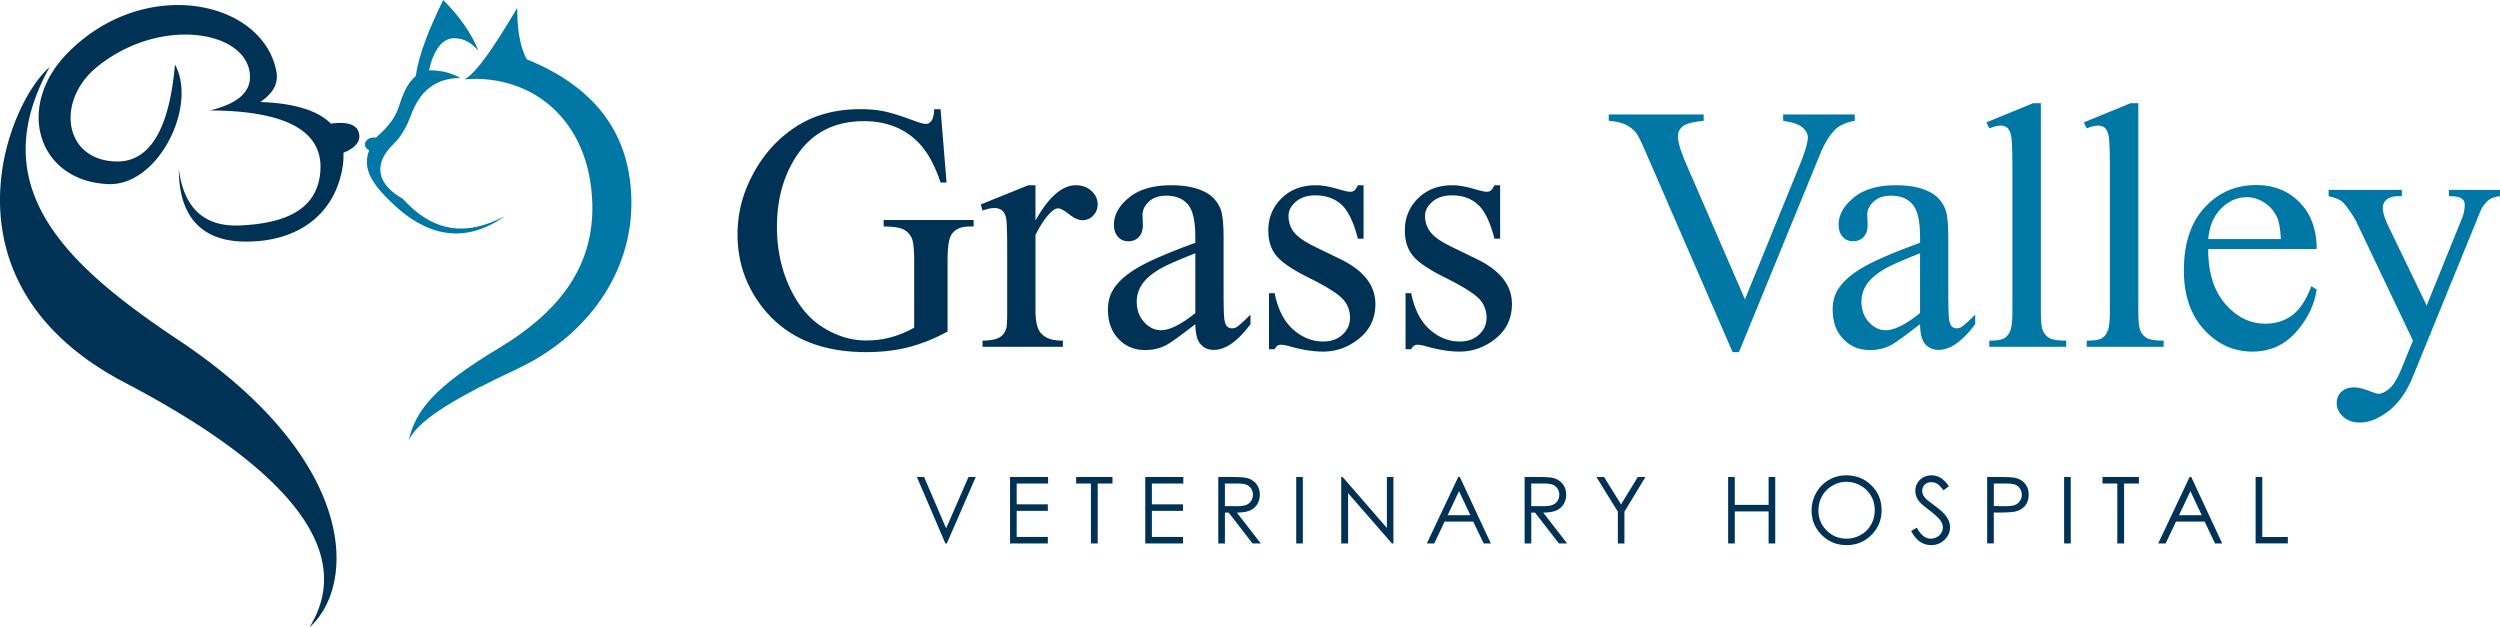 <svg xmlns="http://www.w3.org/2000/svg" xmlns:xlink="http://www.w3.org/1999/xlink" id="Layer_3" x="0" y="0" version="1.1" viewBox="0 0 452.272 113.499" xml:space="preserve"><style>.st2{fill:#003256}.st3{fill:#0077a4}</style><g><g><g><g fill-rule="evenodd" clip-rule="evenodd"><path fill="#003256" d="M31.653 11.675c-.899 10.377-3.921 17.768-10.756 17.537-9.417-.319-10.783-11.025-3.39-17.067 11.382-9.301 27.192-6.635 27.707 1.401.22 3.419-2.746 5.348-7.247 6.431 13.35.068 20.532 3.506 19.988 10.989-.51 7.066-6.52 9.482-14.61 9.82-6.638.277-10.124-3.415-10.991-10.172-.019 7.443 3.146 13.005 11.925 13.092 9.337.095 16.12-4.651 17.651-13.209a12.41 12.41 0 00.201-2.859c1.676-.686 2.971-1.668 2.873-3.119-.142-2.125-2.454-2.548-5.132-2.148-2.36-2.362-6.584-3.705-12.787-3.915 2.033-1.372 3.364-3.128 2.922-5.495C47.595.03 26.163-4.534 12.248 9.571c-9.538 9.668-5.489 23.143 7.249 23.733 9.188.425 16.264-14.186 12.156-21.629zm-22.679.47C-3.074 33.84 11.752 47.842 32.249 61.493c32.919 21.928 32.127 44.616 23.721 52.006 8.626-13.804-4.123-28.959-33.436-44.307-34.269-17.943-21.3-50.423-13.56-57.047z"/><path fill="#0077a4" d="M91.356 39.078c-7.245 3.861-13.166 2.779-18.541-3.163-4.832-2.696-5.181-6.425-1.698-9.785 1.521-1.464 2.491-3.297 3.217-5.272 1.526-4.14 4.262-6.757 8.951-6.739-1.43-.826-3.19-1.398-5.676-1.407.841-3.649 2.372-5.824 4.623-5.798 2.046.023 3.314 1.161 4.328 2.283-1.228-3.104-3.355-6.17-6.376-9.197-2.51 5.104-4.412 9.839-4.973 13.768-1.74 1.467-2.376 3.531-3.159 5.8-.788 2.289-2.468 3.937-4.037 5.331-1.859-.255-2.748 1.537-1.227 2.287-1.306 3.378.549 6.17 4.387 9.781 5.856 5.511 12.697 7.46 20.181 2.111zm-7.371-24.723c1.831-.773 5.111-5.303 9.594-12.949-.015 3.584.385 6.827 1.696 9.316 13.092 5.303 18.83 14.168 18.952 25.718.136 12.797-7.902 24.325-20.648 30.291-9.874 4.62-17.86 8.951-19.653 12.948 1.281-5.364 4.374-9.52 16.318-16.697 10.524-6.326 17.3-14.474 16.906-26.306-.507-15.203-11.115-23.323-23.165-22.321z"/></g></g></g><g><path d="M170.155 19.75l1.085 13.266h-1.085c-1.095-3.306-2.51-5.796-4.246-7.47-2.5-2.417-5.714-3.626-9.64-3.626-5.352 0-9.422 2.118-12.212 6.354-2.335 3.575-3.502 7.832-3.502 12.77 0 4.009.775 7.666 2.325 10.973 1.55 3.306 3.58 5.729 6.09 7.268 2.511 1.54 5.088 2.31 7.733 2.31 1.55 0 3.048-.196 4.494-.589s2.841-.972 4.185-1.736V47.119c0-2.107-.161-3.487-.48-4.138a3.245 3.245 0 00-1.488-1.488c-.672-.341-1.855-.511-3.549-.511v-1.178h16.272v1.178h-.775c-1.611 0-2.717.538-3.316 1.612-.414.765-.62 2.273-.62 4.525v12.862c-2.376 1.281-4.722 2.222-7.036 2.82-2.314.6-4.887.899-7.717.899-8.121 0-14.289-2.604-18.504-7.811-3.161-3.905-4.742-8.41-4.742-13.514 0-3.698.888-7.242 2.666-10.631 2.108-4.029 5-7.128 8.679-9.298 3.079-1.797 6.715-2.696 10.91-2.696 1.529 0 2.918.124 4.169.372 1.25.248 3.022.796 5.315 1.643 1.157.434 1.932.651 2.325.651s.729-.181 1.007-.542c.279-.361.45-1.069.512-2.123h1.145zM187.326 33.512v6.385c2.375-4.256 4.814-6.385 7.314-6.385 1.136 0 2.077.346 2.821 1.038.744.693 1.116 1.493 1.116 2.402 0 .806-.269 1.488-.806 2.045-.537.558-1.178.837-1.921.837-.724 0-1.534-.356-2.433-1.069s-1.565-1.069-1.999-1.069c-.372 0-.775.207-1.209.62-.93.847-1.891 2.242-2.882 4.184v13.607c0 1.57.196 2.759.589 3.564.268.558.744 1.022 1.426 1.395.682.372 1.663.558 2.944.558v1.116h-14.537v-1.116c1.446 0 2.521-.227 3.224-.682.516-.33.878-.857 1.084-1.581.104-.351.155-1.353.155-3.006V45.353c0-3.306-.067-5.274-.202-5.905-.135-.63-.382-1.09-.744-1.379-.362-.289-.812-.434-1.349-.434-.641 0-1.364.155-2.169.465l-.31-1.116 8.585-3.471h1.303zM216.244 58.648c-2.913 2.253-4.742 3.555-5.486 3.906a8.39 8.39 0 01-3.564.774c-1.963 0-3.58-.671-4.851-2.015-1.271-1.343-1.906-3.109-1.906-5.3 0-1.384.31-2.583.93-3.596.847-1.404 2.319-2.728 4.417-3.967 2.097-1.24 5.584-2.748 10.46-4.525v-1.116c0-2.831-.449-4.773-1.348-5.827s-2.206-1.581-3.921-1.581c-1.302 0-2.335.352-3.1 1.054-.785.703-1.178 1.509-1.178 2.417l.062 1.798c0 .951-.243 1.685-.728 2.201-.486.517-1.122.775-1.906.775-.765 0-1.39-.269-1.875-.806-.486-.537-.728-1.271-.728-2.2 0-1.777.909-3.41 2.728-4.897 1.818-1.488 4.37-2.231 7.656-2.231 2.521 0 4.587.424 6.199 1.271 1.219.641 2.118 1.643 2.697 3.007.372.889.558 2.707.558 5.455v9.639c0 2.707.051 4.365.155 4.975.103.61.273 1.019.511 1.225.237.207.512.31.821.31.33 0 .62-.072.868-.217.434-.269 1.271-1.022 2.511-2.263v1.735c-2.314 3.1-4.526 4.649-6.633 4.649-1.013 0-1.818-.352-2.417-1.054-.601-.702-.911-1.9-.932-3.596zm0-2.014V45.817c-3.12 1.239-5.135 2.118-6.044 2.635-1.632.909-2.8 1.859-3.502 2.852-.703.991-1.054 2.076-1.054 3.254 0 1.487.444 2.723 1.333 3.704.888.981 1.911 1.472 3.068 1.472 1.57-.001 3.637-1.033 6.199-3.1zM246.682 33.512v9.67h-1.023c-.785-3.038-1.793-5.104-3.021-6.199-1.229-1.095-2.795-1.643-4.696-1.643-1.446 0-2.614.382-3.502 1.147-.889.765-1.333 1.611-1.333 2.542 0 1.157.33 2.149.992 2.976.64.847 1.941 1.746 3.905 2.696l4.525 2.201c4.194 2.045 6.292 4.742 6.292 8.09 0 2.583-.977 4.664-2.93 6.245-1.952 1.58-4.138 2.371-6.555 2.371-1.736 0-3.72-.311-5.951-.93-.683-.207-1.24-.311-1.674-.311-.476 0-.848.269-1.116.806h-1.022V53.039h1.022c.578 2.893 1.685 5.073 3.316 6.54 1.633 1.467 3.461 2.2 5.486 2.2 1.426 0 2.588-.418 3.487-1.255.898-.837 1.348-1.845 1.348-3.022 0-1.426-.501-2.623-1.503-3.595-1.003-.972-3.002-2.201-5.998-3.688-2.996-1.488-4.959-2.831-5.889-4.029-.93-1.178-1.395-2.666-1.395-4.464 0-2.334.801-4.287 2.402-5.858 1.601-1.57 3.673-2.355 6.214-2.355 1.116 0 2.469.238 4.061.713 1.054.31 1.756.465 2.107.465.33 0 .589-.072.775-.217.186-.144.402-.465.65-.96h1.026zM271.385 33.512v9.67h-1.023c-.785-3.038-1.793-5.104-3.021-6.199-1.229-1.095-2.795-1.643-4.696-1.643-1.446 0-2.614.382-3.502 1.147-.889.765-1.333 1.611-1.333 2.542 0 1.157.33 2.149.992 2.976.64.847 1.941 1.746 3.905 2.696l4.525 2.201c4.194 2.045 6.292 4.742 6.292 8.09 0 2.583-.977 4.664-2.93 6.245-1.952 1.58-4.138 2.371-6.555 2.371-1.736 0-3.72-.311-5.951-.93-.683-.207-1.24-.311-1.674-.311-.476 0-.848.269-1.116.806h-1.022V53.039h1.022c.578 2.893 1.685 5.073 3.316 6.54 1.633 1.467 3.461 2.2 5.486 2.2 1.426 0 2.588-.418 3.487-1.255.898-.837 1.348-1.845 1.348-3.022 0-1.426-.501-2.623-1.503-3.595-1.003-.972-3.002-2.201-5.998-3.688-2.996-1.488-4.959-2.831-5.889-4.029-.93-1.178-1.395-2.666-1.395-4.464 0-2.334.801-4.287 2.402-5.858 1.601-1.57 3.673-2.355 6.214-2.355 1.116 0 2.469.238 4.061.713 1.054.31 1.756.465 2.107.465.33 0 .589-.072.775-.217.186-.144.402-.465.65-.96h1.026z" class="st2"/><path d="M335.545 20.711v1.147c-1.487.269-2.614.744-3.378 1.426-1.096 1.013-2.066 2.562-2.914 4.649l-14.66 35.768h-1.147L297.7 27.468c-.806-1.86-1.374-2.996-1.704-3.41a5.446 5.446 0 00-1.906-1.503c-.755-.361-1.772-.594-3.054-.697v-1.147h17.172v1.147c-1.943.186-3.203.517-3.782.992-.578.476-.867 1.085-.867 1.829 0 1.033.475 2.645 1.426 4.835l10.693 24.642 9.918-24.332c.971-2.397 1.457-4.061 1.457-4.99 0-.599-.3-1.172-.899-1.72-.6-.547-1.611-.935-3.037-1.162a17.17 17.17 0 00-.527-.093v-1.147h12.955zM347.354 58.648c-2.914 2.253-4.742 3.555-5.486 3.906a8.394 8.394 0 01-3.564.774c-1.963 0-3.58-.671-4.851-2.015-1.271-1.343-1.906-3.109-1.906-5.3 0-1.384.31-2.583.93-3.596.847-1.404 2.319-2.728 4.417-3.967 2.097-1.24 5.584-2.748 10.461-4.525v-1.116c0-2.831-.45-4.773-1.349-5.827s-2.206-1.581-3.921-1.581c-1.302 0-2.335.352-3.1 1.054-.785.703-1.178 1.509-1.178 2.417l.062 1.798c0 .951-.243 1.685-.729 2.201-.486.517-1.121.775-1.906.775-.765 0-1.39-.269-1.875-.806-.486-.537-.729-1.271-.729-2.2 0-1.777.909-3.41 2.728-4.897 1.817-1.488 4.37-2.231 7.655-2.231 2.521 0 4.588.424 6.199 1.271 1.219.641 2.118 1.643 2.696 3.007.372.889.559 2.707.559 5.455v9.639c0 2.707.051 4.365.154 4.975.104.61.273 1.019.512 1.225.237.207.512.31.821.31.33 0 .62-.072.868-.217.434-.269 1.271-1.022 2.511-2.263v1.735c-2.314 3.1-4.525 4.649-6.634 4.649-1.012 0-1.818-.352-2.417-1.054-.598-.702-.907-1.9-.928-3.596zm0-2.014V45.817c-3.121 1.239-5.136 2.118-6.044 2.635-1.633.909-2.801 1.859-3.503 2.852-.702.991-1.054 2.076-1.054 3.254 0 1.487.444 2.723 1.333 3.704.888.981 1.911 1.472 3.068 1.472 1.571-.001 3.638-1.033 6.2-3.1zM369.206 18.666v37.659c0 1.777.129 2.955.388 3.533a2.731 2.731 0 001.193 1.317c.537.3 1.539.449 3.006.449v1.116h-13.916v-1.116c1.302 0 2.189-.134 2.665-.402s.848-.713 1.116-1.333c.268-.62.402-1.808.402-3.564V30.537c0-3.203-.072-5.171-.217-5.905-.145-.733-.377-1.234-.697-1.503s-.729-.403-1.225-.403c-.537 0-1.219.166-2.045.496l-.527-1.085 8.462-3.471h1.395zM386.841 18.666v37.659c0 1.777.129 2.955.388 3.533a2.731 2.731 0 001.193 1.317c.537.3 1.539.449 3.006.449v1.116h-13.916v-1.116c1.302 0 2.189-.134 2.665-.402s.848-.713 1.116-1.333c.268-.62.402-1.808.402-3.564V30.537c0-3.203-.072-5.171-.217-5.905-.145-.733-.377-1.234-.697-1.503s-.729-.403-1.225-.403c-.537 0-1.219.166-2.045.496l-.527-1.085 8.462-3.471h1.395zM399.487 45.042c-.021 4.216 1.002 7.522 3.068 9.919s4.494 3.595 7.284 3.595c1.859 0 3.477-.511 4.851-1.534 1.374-1.022 2.526-2.773 3.456-5.253l.961.62c-.435 2.831-1.695 5.408-3.781 7.732-2.088 2.324-4.701 3.487-7.842 3.487-3.41 0-6.329-1.328-8.757-3.983-2.428-2.654-3.642-6.225-3.642-10.708 0-4.855 1.245-8.643 3.735-11.36 2.489-2.717 5.614-4.076 9.376-4.076 3.182 0 5.796 1.049 7.842 3.146 2.045 2.098 3.068 4.903 3.068 8.415h-19.619zm0-1.797h13.142c-.104-1.818-.32-3.1-.65-3.844-.517-1.157-1.286-2.066-2.31-2.728-1.022-.661-2.092-.992-3.208-.992-1.715 0-3.249.667-4.603 1.999-1.353 1.334-2.144 3.189-2.371 5.565zM421.277 34.349h13.234v1.146h-.65c-.93 0-1.627.202-2.093.604-.465.403-.697.904-.697 1.503 0 .806.341 1.921 1.023 3.347l6.911 14.32 6.354-15.684c.351-.847.526-1.684.526-2.51 0-.372-.072-.651-.217-.837-.165-.227-.424-.408-.774-.542-.352-.134-.972-.202-1.86-.202v-1.146h9.237v1.146c-.765.083-1.354.248-1.767.496-.414.248-.868.713-1.364 1.395-.186.29-.537 1.085-1.054 2.387l-11.562 28.33c-1.115 2.748-2.577 4.824-4.386 6.229-1.808 1.405-3.549 2.108-5.223 2.108-1.219 0-2.221-.353-3.006-1.055-.786-.702-1.178-1.508-1.178-2.417 0-.868.283-1.565.852-2.093.568-.526 1.349-.79 2.341-.79.682 0 1.611.228 2.789.682.826.311 1.343.465 1.55.465.62 0 1.297-.32 2.03-.96.733-.642 1.473-1.881 2.216-3.72l2.015-4.929-10.197-21.417c-.31-.64-.806-1.436-1.487-2.387-.517-.723-.94-1.209-1.271-1.457-.476-.331-1.24-.62-2.294-.868v-1.144z" class="st3"/></g><g><path d="M165.872 86.295h1.307l3.983 9.284 4.048-9.284h1.307l-5.229 12.018h-.262l-5.154-12.018zM182.725 86.295h6.887v1.177h-5.686v3.766h5.637v1.177h-5.637v4.722h5.637v1.177h-6.837V86.295zM194.677 87.472v-1.177h6.584v1.177h-2.679v10.841h-1.226V87.472h-2.679zM207.185 86.295h6.887v1.177h-5.686v3.766h5.637v1.177h-5.637v4.722h5.637v1.177h-6.837V86.295zM220.395 86.295h2.393c1.335 0 2.239.055 2.713.164a3.095 3.095 0 011.74 1.051c.446.537.67 1.198.67 1.983 0 .655-.154 1.23-.462 1.727s-.747.871-1.319 1.124c-.572.254-1.361.384-2.369.389l4.321 5.58h-1.485l-4.322-5.58h-.679v5.58h-1.201V86.295zm1.2 1.177v4.085l2.07.017c.802 0 1.396-.076 1.779-.229.385-.152.685-.396.9-.73s.323-.71.323-1.124c0-.402-.109-.769-.327-1.099a1.841 1.841 0 00-.859-.707c-.354-.142-.943-.212-1.768-.212h-2.118zM234.496 86.295h1.2v12.018h-1.2V86.295zM242.64 98.312V86.295h.261l7.998 9.212v-9.212h1.185v12.018h-.27l-7.933-9.1v9.1h-1.241zM264.101 86.295l5.604 12.018h-1.297l-1.891-3.954h-5.177l-1.872 3.954h-1.34l5.678-12.018h.295zm-.151 2.554l-2.06 4.35h4.108l-2.048-4.35zM275.816 86.295h2.394c1.335 0 2.239.055 2.713.164a3.095 3.095 0 011.74 1.051c.446.537.67 1.198.67 1.983 0 .655-.154 1.23-.462 1.727s-.747.871-1.319 1.124c-.572.254-1.361.384-2.369.389l4.321 5.58h-1.485l-4.322-5.58h-.679v5.58h-1.201V86.295zm1.201 1.177v4.085l2.07.017c.802 0 1.396-.076 1.779-.229.385-.152.685-.396.9-.73s.323-.71.323-1.124c0-.402-.109-.769-.327-1.099a1.841 1.841 0 00-.859-.707c-.354-.142-.943-.212-1.768-.212h-2.118zM288.805 86.295h1.382l3.075 4.956 3.026-4.956h1.389l-3.807 6.274v5.743h-1.185v-5.743l-3.88-6.274zM312.636 86.295h1.2v5.041h6.119v-5.041h1.201v12.018h-1.201v-5.801h-6.119v5.801h-1.2V86.295zM333.986 85.993c1.82 0 3.344.607 4.57 1.821 1.226 1.215 1.839 2.71 1.839 4.485 0 1.759-.611 3.251-1.835 4.477s-2.716 1.839-4.476 1.839c-1.782 0-3.286-.61-4.513-1.83-1.227-1.221-1.839-2.696-1.839-4.428 0-1.155.279-2.226.838-3.211s1.319-1.758 2.284-2.316a6.156 6.156 0 013.132-.837zm.054 1.168a4.94 4.94 0 00-2.528.695c-.797.463-1.419 1.087-1.866 1.872s-.671 1.659-.671 2.624c0 1.429.495 2.635 1.485 3.618.99.984 2.184 1.476 3.58 1.476.933 0 1.796-.226 2.59-.679a4.86 4.86 0 001.857-1.855c.444-.785.667-1.657.667-2.616 0-.954-.223-1.816-.667-2.588a4.986 4.986 0 00-1.878-1.852 5.087 5.087 0 00-2.569-.695zM345.747 96.074l1.021-.613c.719 1.324 1.549 1.985 2.491 1.985a2.4 2.4 0 001.136-.281 2 2 0 00.809-.756c.186-.316.277-.651.277-1.005 0-.403-.136-.798-.408-1.185-.376-.534-1.062-1.177-2.059-1.928-1.002-.758-1.626-1.305-1.871-1.643-.425-.566-.637-1.179-.637-1.838 0-.522.125-.999.376-1.43.25-.431.603-.77 1.058-1.018a3.057 3.057 0 011.482-.371c.566 0 1.097.14 1.589.421.493.28 1.015.796 1.564 1.548l-.979.743c-.452-.599-.838-.994-1.156-1.185s-.666-.286-1.042-.286c-.484 0-.881.147-1.188.441s-.462.656-.462 1.087c0 .261.055.515.164.76.108.245.308.512.596.801.158.152.676.553 1.553 1.2 1.04.769 1.754 1.452 2.141 2.051.387.6.58 1.201.58 1.806 0 .871-.331 1.628-.993 2.271-.661.644-1.466.965-2.414.965a3.537 3.537 0 01-1.985-.585c-.595-.387-1.142-1.04-1.643-1.955zM359.496 86.295h2.394c1.373 0 2.299.061 2.777.18a3.091 3.091 0 011.684 1.042c.436.525.653 1.186.653 1.981 0 .8-.213 1.461-.638 1.98-.425.521-1.01.87-1.756 1.05-.545.131-1.563.196-3.056.196h-.857v5.588h-1.201V86.295zm1.201 1.177v4.076l2.034.024c.822 0 1.424-.074 1.806-.224.381-.149.681-.392.898-.726s.326-.708.326-1.121c0-.402-.108-.771-.326-1.104-.218-.335-.506-.572-.862-.714s-.94-.212-1.752-.212h-2.124zM373.417 86.295h1.2v12.018h-1.2V86.295zM380.36 87.472v-1.177h6.585v1.177h-2.68v10.841h-1.226V87.472h-2.679zM396.414 86.295l5.604 12.018h-1.297l-1.891-3.954h-5.177l-1.872 3.954h-1.34l5.678-12.018h.295zm-.152 2.554l-2.06 4.35h4.108l-2.048-4.35zM408.063 86.295h1.201v10.857h4.624v1.16h-5.825V86.295z" class="st2"/></g></g></svg>